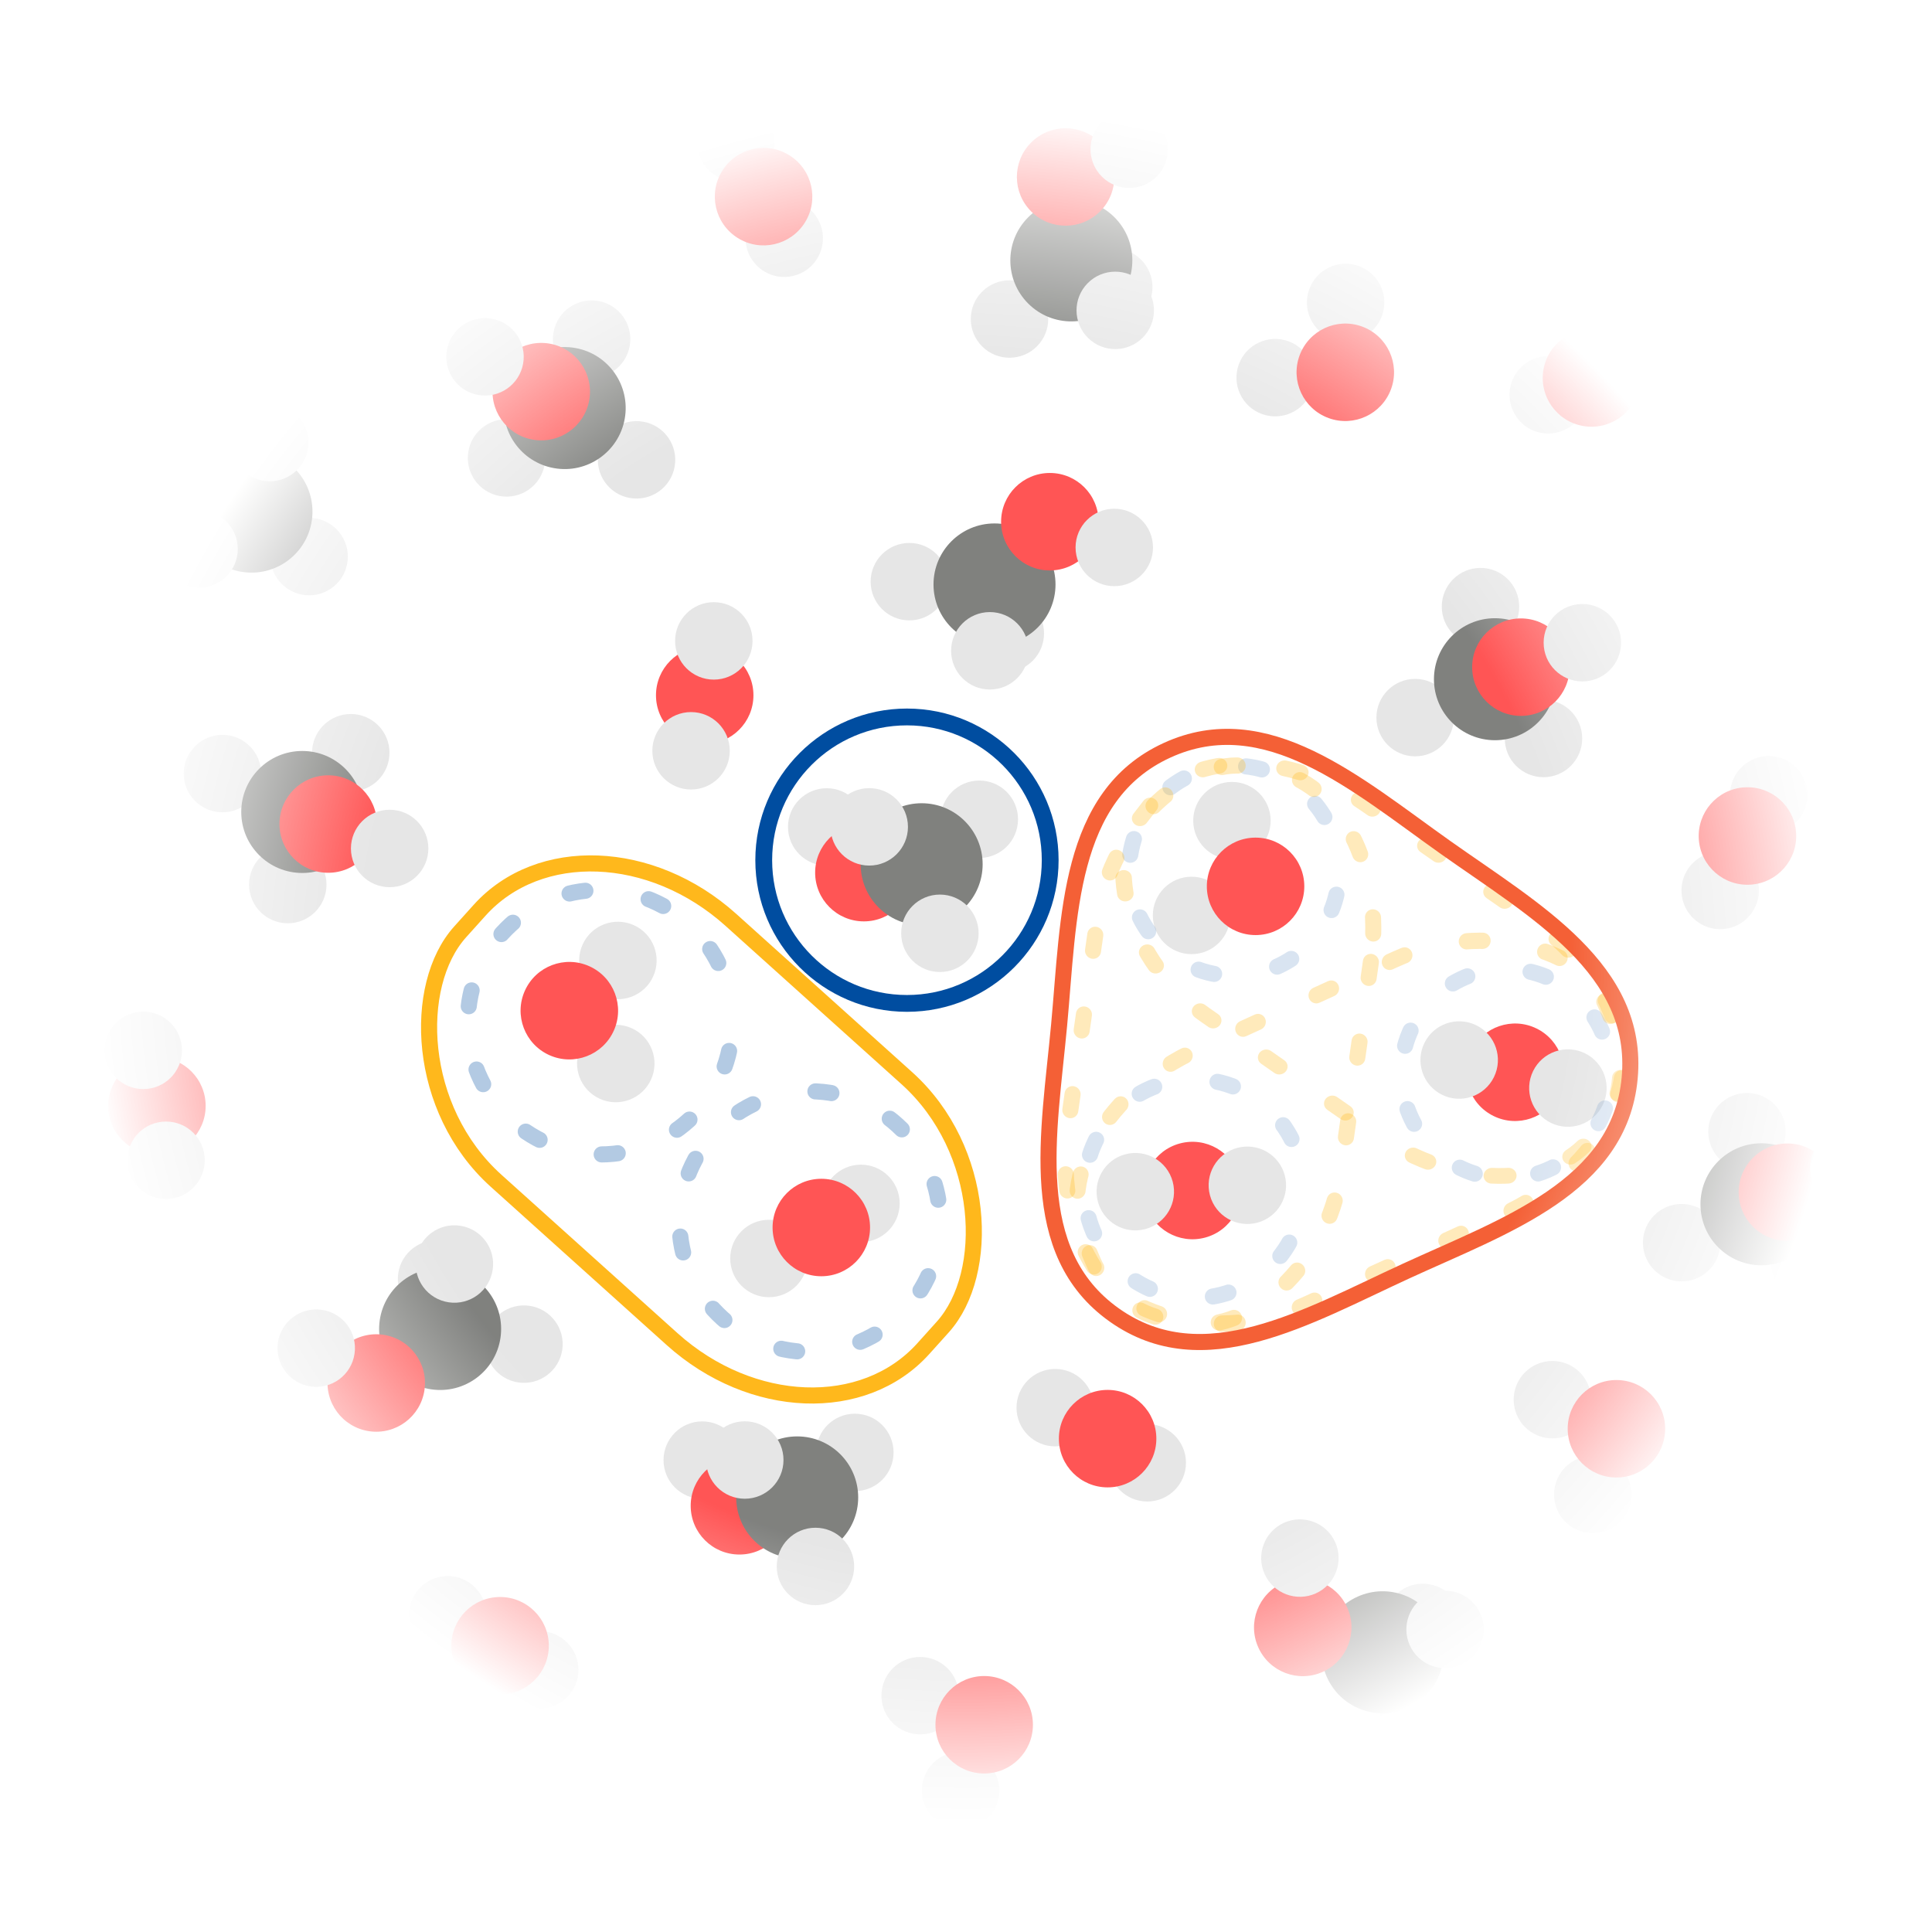<?xml version="1.0"?>
 <!-- Created with Inkscape (http://www.inkscape.org/) --> <svg width="6" height="6" viewBox="0 0 152.4 152.4" version="1.1" id="svg5" inkscape:version="1.1.1 (1:1.1+202109281949+c3084ef5ed)" sodipodi:docname="explicit-water-methanol-mbe-allorders.svg" inkscape:export-filename="D:\Dropbox\keith\documents\proposal\graphics\aim1\explicit-water-methanol-mbe.png" inkscape:export-xdpi="1000" inkscape:export-ydpi="1000" xmlns:inkscape="http://www.inkscape.org/namespaces/inkscape" xmlns:sodipodi="http://sodipodi.sourceforge.net/DTD/sodipodi-0.dtd" xmlns:xlink="http://www.w3.org/1999/xlink" xmlns="http://www.w3.org/2000/svg" xmlns:svg="http://www.w3.org/2000/svg"> <sodipodi:namedview id="namedview7" pagecolor="#ffffff" bordercolor="#666666" borderopacity="1.0" inkscape:pageshadow="2" inkscape:pageopacity="0.0" inkscape:pagecheckerboard="true" inkscape:document-units="in" showgrid="false" inkscape:zoom="2.6631944" inkscape:cx="305.46024" inkscape:cy="279.17602" inkscape:window-width="1876" inkscape:window-height="1016" inkscape:window-x="1964" inkscape:window-y="27" inkscape:window-maximized="1" inkscape:current-layer="layer5" units="in"></sodipodi:namedview> <defs id="defs2"> <linearGradient inkscape:collect="always" id="white-fade-out"> <stop style="stop-color:#ffffff;stop-opacity:0" offset="0" id="stop2440"></stop> <stop style="stop-color:#ffffff;stop-opacity:0" offset="0.69" id="stop2896"></stop> <stop style="stop-color:#ffffff;stop-opacity:1" offset="1" id="stop2442"></stop> </linearGradient> <radialGradient inkscape:collect="always" xlink:href="#white-fade-out" id="radialGradient2446" cx="76.2" cy="76.2" fx="76.2" fy="76.2" r="76.2" gradientUnits="userSpaceOnUse" gradientTransform="matrix(0.906,0.005,-0.005,0.89,7.542,7.95)"></radialGradient> </defs> <g inkscape:groupmode="layer" id="layer4" inkscape:label="background" sodipodi:insensitive="true"> <rect style="fill:#ffffff;stroke-width:1.199;stroke-linecap:round;stroke-dasharray:1.199, 2.399" id="rect985" width="152.4" height="152.4" x="0" y="0"></rect> </g> <g inkscape:label="solute" inkscape:groupmode="layer" id="layer1"> <g id="g23298-6-9-1" inkscape:label="methanol" transform="matrix(1,0,0,-1,17.932,143.375)"> <circle id="circle1030-7-8-7-7-2-9-30-6-1-4-9-0-1-3" inkscape:label="H atom" class="st1" cx="47.28" cy="78.144" r="3.054" style="fill:#e6e6e6;stroke-width:0.359"></circle> <circle id="path1084-6-9-5-2-7-1-3-0-8-8-5" inkscape:label="O atom" class="st2" cx="50.212" cy="74.539" r="3.844" style="fill:#ff5555;stroke-width:0.359"></circle> <circle id="circle1030-7-8-7-7-2-9-30-65-0-1-0-6" inkscape:label="H atom" class="st1" cx="59.318" cy="78.75" r="3.054" style="fill:#e6e6e6;stroke-width:0.359"></circle> <circle id="path1084-6-9-5-2-7-1-1-9-0-0-7-5" inkscape:label="C atom" class="st2" cx="54.769" cy="75.202" r="4.812" style="fill:#80817e;fill-opacity:1;stroke-width:0.45"></circle> <circle id="circle1030-7-8-7-7-2-9-3-0-1-3-8-6-2" inkscape:label="H atom" class="st1" cx="50.635" cy="78.151" r="3.054" style="fill:#e6e6e6;stroke-width:0.359"></circle> <circle id="circle1030-7-8-7-7-2-9-30-6-5-5-4-4-6" inkscape:label="H atom" class="st1" cx="56.209" cy="69.755" r="3.054" style="fill:#e6e6e6;stroke-width:0.359"></circle> </g> </g> <g inkscape:groupmode="layer" id="layer3" inkscape:label="solvent"> <g id="g23473" inkscape:label="water"> <circle id="circle1030-7-8-7-7-2-9-3" inkscape:label="H atom" class="st1" cx="67.914" cy="94.925" r="3.054" style="fill:#e6e6e6;stroke-width:0.359"></circle> <circle id="circle1030-7-8-7-7-2-9" inkscape:label="H atom" class="st1" cx="60.655" cy="99.272" r="3.054" style="fill:#e6e6e6;stroke-width:0.359"></circle> <circle id="path1084-6-9-5-2-7" inkscape:label="O atom" class="st2" cx="64.787" cy="96.829" r="3.844" style="fill:#ff5555;stroke-width:0.359"></circle> </g> <g id="g23468" inkscape:label="water" transform="translate(-0.964,-6.21)"> <circle id="circle1030-7-8-7-7-2-9-3-1" inkscape:label="H atom" class="st1" cx="98.141" cy="70.944" r="3.054" style="fill:#e6e6e6;stroke-width:0.359"></circle> <circle id="circle1030-7-8-7-7-2-9-2" inkscape:label="H atom" class="st1" cx="94.955" cy="78.421" r="3.054" style="fill:#e6e6e6;stroke-width:0.359"></circle> <circle id="path1084-6-9-5-2-7-3" inkscape:label="O atom" class="st2" cx="100.006" cy="76.127" r="3.844" style="fill:#ff5555;stroke-width:0.359"></circle> </g> <g id="g23468-6" inkscape:label="water" transform="matrix(-0.912,-0.411,-0.411,0.912,167.404,51.399)"> <circle id="circle1030-7-8-7-7-2-9-3-1-1" inkscape:label="H atom" class="st1" cx="98.141" cy="70.944" r="3.054" style="fill:#e6e6e6;stroke-width:0.359"></circle> <circle id="circle1030-7-8-7-7-2-9-2-9" inkscape:label="H atom" class="st1" cx="94.955" cy="78.421" r="3.054" style="fill:#e6e6e6;stroke-width:0.359"></circle> <circle id="path1084-6-9-5-2-7-3-0" inkscape:label="O atom" class="st2" cx="100.006" cy="76.127" r="3.844" style="fill:#ff5555;stroke-width:0.359"></circle> </g> <g id="g23463" inkscape:label="water" transform="translate(-8.733,-2.037)"> <circle id="path1084-6-9-5-2-7-3-6" inkscape:label="O atom" class="st2" cx="64.322" cy="56.881" r="3.844" style="fill:#ff5555;stroke-width:0.359"></circle> <circle id="circle1030-7-8-7-7-2-9-3-1-8" inkscape:label="H atom" class="st1" cx="65.04" cy="52.592" r="3.054" style="fill:#e6e6e6;stroke-width:0.359"></circle> <circle id="circle1030-7-8-7-7-2-9-2-7" inkscape:label="H atom" class="st1" cx="63.245" cy="61.261" r="3.054" style="fill:#e6e6e6;stroke-width:0.359"></circle> </g> <g id="g23463-68" inkscape:label="water" transform="rotate(75.025,55.075,94.768)"> <circle id="path1084-6-9-5-2-7-3-6-8" inkscape:label="O atom" class="st2" cx="64.322" cy="56.881" r="3.844" style="fill:#ff5555;stroke-width:0.359"></circle> <circle id="circle1030-7-8-7-7-2-9-3-1-8-9" inkscape:label="H atom" class="st1" cx="65.04" cy="52.592" r="3.054" style="fill:#e6e6e6;stroke-width:0.359"></circle> <circle id="circle1030-7-8-7-7-2-9-2-7-09" inkscape:label="H atom" class="st1" cx="63.245" cy="61.261" r="3.054" style="fill:#e6e6e6;stroke-width:0.359"></circle> </g> <g id="g23127" inkscape:label="methanol" transform="translate(-7.167,-11.047)"> <circle id="circle1030-7-8-7-7-2-9-30-6-1-4" inkscape:label="H atom" class="st1" cx="78.899" cy="56.93" r="3.054" style="fill:#e6e6e6;stroke-width:0.359"></circle> <circle id="circle1030-7-8-7-7-2-9-3-0-1" inkscape:label="H atom" class="st1" cx="86.469" cy="61.011" r="3.054" style="fill:#e6e6e6;stroke-width:0.359"></circle> <circle id="path1084-6-9-5-2-7-1-1-9" inkscape:label="C atom" class="st2" cx="85.616" cy="57.149" r="4.812" style="fill:#80817e;fill-opacity:1;stroke-width:0.45"></circle> <circle id="circle1030-7-8-7-7-2-9-30-65" inkscape:label="H atom" class="st1" cx="85.247" cy="62.383" r="3.054" style="fill:#e6e6e6;stroke-width:0.359"></circle> <circle id="path1084-6-9-5-2-7-1-3" inkscape:label="O atom" class="st2" cx="89.98" cy="52.2" r="3.844" style="fill:#ff5555;stroke-width:0.359"></circle> <circle id="circle1030-7-8-7-7-2-9-30-6-5" inkscape:label="H atom" class="st1" cx="95.064" cy="54.231" r="3.054" style="fill:#e6e6e6;stroke-width:0.359"></circle> </g> <g id="g23127-5" inkscape:label="methanol" transform="rotate(-45.334,41.235,40.17)"> <circle id="circle1030-7-8-7-7-2-9-30-6-1-4-0" inkscape:label="H atom" class="st1" cx="78.899" cy="56.93" r="3.054" style="fill:#e6e6e6;stroke-width:0.359"></circle> <circle id="circle1030-7-8-7-7-2-9-3-0-1-35" inkscape:label="H atom" class="st1" cx="86.469" cy="61.011" r="3.054" style="fill:#e6e6e6;stroke-width:0.359"></circle> <circle id="path1084-6-9-5-2-7-1-1-9-5" inkscape:label="C atom" class="st2" cx="85.616" cy="57.149" r="4.812" style="fill:#80817e;fill-opacity:1;stroke-width:0.45"></circle> <circle id="circle1030-7-8-7-7-2-9-30-65-5" inkscape:label="H atom" class="st1" cx="85.247" cy="62.383" r="3.054" style="fill:#e6e6e6;stroke-width:0.359"></circle> <circle id="path1084-6-9-5-2-7-1-3-4" inkscape:label="O atom" class="st2" cx="89.98" cy="52.2" r="3.844" style="fill:#ff5555;stroke-width:0.359"></circle> <circle id="circle1030-7-8-7-7-2-9-30-6-5-7" inkscape:label="H atom" class="st1" cx="95.064" cy="54.231" r="3.054" style="fill:#e6e6e6;stroke-width:0.359"></circle> </g> <g id="g23298-6" inkscape:label="methanol" transform="translate(-34.933,-34.845)"> <circle id="circle1030-7-8-7-7-2-9-30-6-1-4-9-0" inkscape:label="H atom" class="st1" cx="47.28" cy="78.144" r="3.054" style="fill:#e6e6e6;stroke-width:0.359"></circle> <circle id="path1084-6-9-5-2-7-1-3-0-8" inkscape:label="O atom" class="st2" cx="50.212" cy="74.539" r="3.844" style="fill:#ff5555;stroke-width:0.359"></circle> <circle id="circle1030-7-8-7-7-2-9-30-65-0-1" inkscape:label="H atom" class="st1" cx="59.318" cy="78.75" r="3.054" style="fill:#e6e6e6;stroke-width:0.359"></circle> <circle id="path1084-6-9-5-2-7-1-1-9-0-0" inkscape:label="C atom" class="st2" cx="54.769" cy="75.202" r="4.812" style="fill:#80817e;fill-opacity:1;stroke-width:0.45"></circle> <circle id="circle1030-7-8-7-7-2-9-3-0-1-3-8" inkscape:label="H atom" class="st1" cx="50.635" cy="78.151" r="3.054" style="fill:#e6e6e6;stroke-width:0.359"></circle> <circle id="circle1030-7-8-7-7-2-9-30-6-5-5-4" inkscape:label="H atom" class="st1" cx="56.209" cy="69.755" r="3.054" style="fill:#e6e6e6;stroke-width:0.359"></circle> </g> <g id="g24777" transform="translate(94.381,-44.309)" inkscape:label="water"> <g id="g23473-0" inkscape:label="water" transform="rotate(-169.925,46.972,86.959)"> <circle id="circle1030-7-8-7-7-2-9-3-2" inkscape:label="H atom" class="st1" cx="67.914" cy="94.925" r="3.054" style="fill:#e6e6e6;stroke-width:0.359"></circle> <circle id="circle1030-7-8-7-7-2-9-8" inkscape:label="H atom" class="st1" cx="60.655" cy="99.272" r="3.054" style="fill:#e6e6e6;stroke-width:0.359"></circle> <circle id="path1084-6-9-5-2-7-2" inkscape:label="O atom" class="st2" cx="64.787" cy="96.829" r="3.844" style="fill:#ff5555;stroke-width:0.359"></circle> </g> </g> <g id="g24771" transform="translate(-20.068,-7.55)" inkscape:label="methanol"> <circle id="circle1030-7-8-7-7-2-9-30-3" inkscape:label="H atom" class="st1" cx="-71.707" cy="-22.097" r="3.054" style="fill:#e6e6e6;stroke-width:0.359" transform="rotate(-169.925)"></circle> <circle id="circle1030-7-8-7-7-2-9-30-6-8" inkscape:label="H atom" class="st1" cx="-66.738" cy="-32.497" r="3.054" style="fill:#e6e6e6;stroke-width:0.359" transform="rotate(-169.925)"></circle> <circle id="circle1030-7-8-7-7-2-9-30-6-1-6" inkscape:label="H atom" class="st1" cx="-76.862" cy="-30.853" r="3.054" style="fill:#e6e6e6;stroke-width:0.359" transform="rotate(-169.925)"></circle> <circle id="path1084-6-9-5-2-7-1-1-2" inkscape:label="C atom" class="st2" cx="-70.566" cy="-27.823" r="4.812" style="fill:#80817e;fill-opacity:1;stroke-width:0.45" transform="rotate(-169.925)"></circle> <circle id="path1084-6-9-5-2-7-1-2" inkscape:label="O atom" class="st2" cx="-68.52" cy="-26.871" r="3.844" style="fill:#ff5555;stroke-width:0.359" transform="rotate(-169.925)"></circle> <circle id="circle1030-7-8-7-7-2-9-3-0-5" inkscape:label="H atom" class="st1" cx="-63.672" cy="-24.945" r="3.054" style="fill:#e6e6e6;stroke-width:0.359" transform="rotate(-169.925)"></circle> </g> <g id="g23468-8" inkscape:label="water" transform="rotate(20.059,235.259,70.033)"> <circle id="circle1030-7-8-7-7-2-9-3-1-5" inkscape:label="H atom" class="st1" cx="98.141" cy="70.944" r="3.054" style="fill:#e6e6e6;stroke-width:0.359"></circle> <circle id="circle1030-7-8-7-7-2-9-2-0" inkscape:label="H atom" class="st1" cx="94.955" cy="78.421" r="3.054" style="fill:#e6e6e6;stroke-width:0.359"></circle> <circle id="path1084-6-9-5-2-7-3-8" inkscape:label="O atom" class="st2" cx="100.006" cy="76.127" r="3.844" style="fill:#ff5555;stroke-width:0.359"></circle> </g> <g id="g23473-8" inkscape:label="water" transform="matrix(0.846,0.534,0.534,-0.846,-46.284,62.833)"> <circle id="circle1030-7-8-7-7-2-9-3-9" inkscape:label="H atom" class="st1" cx="67.914" cy="94.925" r="3.054" style="fill:#e6e6e6;stroke-width:0.359"></circle> <circle id="circle1030-7-8-7-7-2-9-7" inkscape:label="H atom" class="st1" cx="60.655" cy="99.272" r="3.054" style="fill:#e6e6e6;stroke-width:0.359"></circle> <circle id="path1084-6-9-5-2-7-8" inkscape:label="O atom" class="st2" cx="64.787" cy="96.829" r="3.844" style="fill:#ff5555;stroke-width:0.359"></circle> </g> <g id="g23127-5-5" inkscape:label="methanol" transform="rotate(-171.626,61.912,82.854)"> <circle id="circle1030-7-8-7-7-2-9-30-6-1-4-0-7" inkscape:label="H atom" class="st1" cx="78.899" cy="56.93" r="3.054" style="fill:#e6e6e6;stroke-width:0.359"></circle> <circle id="circle1030-7-8-7-7-2-9-3-0-1-35-96" inkscape:label="H atom" class="st1" cx="86.469" cy="61.011" r="3.054" style="fill:#e6e6e6;stroke-width:0.359"></circle> <circle id="path1084-6-9-5-2-7-1-1-9-5-4" inkscape:label="C atom" class="st2" cx="85.616" cy="57.149" r="4.812" style="fill:#80817e;fill-opacity:1;stroke-width:0.45"></circle> <circle id="circle1030-7-8-7-7-2-9-30-65-5-7" inkscape:label="H atom" class="st1" cx="85.247" cy="62.383" r="3.054" style="fill:#e6e6e6;stroke-width:0.359"></circle> <circle id="path1084-6-9-5-2-7-1-3-4-4" inkscape:label="O atom" class="st2" cx="89.98" cy="52.2" r="3.844" style="fill:#ff5555;stroke-width:0.359"></circle> <circle id="circle1030-7-8-7-7-2-9-30-6-5-7-1" inkscape:label="H atom" class="st1" cx="95.064" cy="54.231" r="3.054" style="fill:#e6e6e6;stroke-width:0.359"></circle> </g> <g id="g23473-8-2" inkscape:label="water" transform="matrix(-0.07,-0.998,-0.998,0.07,239.013,123.825)"> <circle id="circle1030-7-8-7-7-2-9-3-9-6" inkscape:label="H atom" class="st1" cx="67.914" cy="94.925" r="3.054" style="fill:#e6e6e6;stroke-width:0.359"></circle> <circle id="circle1030-7-8-7-7-2-9-7-7" inkscape:label="H atom" class="st1" cx="60.655" cy="99.272" r="3.054" style="fill:#e6e6e6;stroke-width:0.359"></circle> <circle id="path1084-6-9-5-2-7-8-6" inkscape:label="O atom" class="st2" cx="64.787" cy="96.829" r="3.844" style="fill:#ff5555;stroke-width:0.359"></circle> </g> <g id="g23463-6" inkscape:label="water" transform="matrix(0.441,-0.898,-0.898,-0.441,142.224,167.428)"> <circle id="path1084-6-9-5-2-7-3-6-3" inkscape:label="O atom" class="st2" cx="64.322" cy="56.881" r="3.844" style="fill:#ff5555;stroke-width:0.359"></circle> <circle id="circle1030-7-8-7-7-2-9-3-1-8-5" inkscape:label="H atom" class="st1" cx="65.04" cy="52.592" r="3.054" style="fill:#e6e6e6;stroke-width:0.359"></circle> <circle id="circle1030-7-8-7-7-2-9-2-7-0" inkscape:label="H atom" class="st1" cx="63.245" cy="61.261" r="3.054" style="fill:#e6e6e6;stroke-width:0.359"></circle> </g> <g id="g23127-5-8" inkscape:label="methanol" transform="rotate(-114.127,121.046,86.147)"> <circle id="circle1030-7-8-7-7-2-9-30-6-1-4-0-5" inkscape:label="H atom" class="st1" cx="78.899" cy="56.93" r="3.054" style="fill:#e6e6e6;stroke-width:0.359"></circle> <circle id="circle1030-7-8-7-7-2-9-3-0-1-35-9" inkscape:label="H atom" class="st1" cx="86.469" cy="61.011" r="3.054" style="fill:#e6e6e6;stroke-width:0.359"></circle> <circle id="path1084-6-9-5-2-7-1-1-9-5-5" inkscape:label="C atom" class="st2" cx="85.616" cy="57.149" r="4.812" style="fill:#80817e;fill-opacity:1;stroke-width:0.45"></circle> <circle id="circle1030-7-8-7-7-2-9-30-65-5-1" inkscape:label="H atom" class="st1" cx="85.247" cy="62.383" r="3.054" style="fill:#e6e6e6;stroke-width:0.359"></circle> <circle id="path1084-6-9-5-2-7-1-3-4-2" inkscape:label="O atom" class="st2" cx="89.98" cy="52.2" r="3.844" style="fill:#ff5555;stroke-width:0.359"></circle> <circle id="circle1030-7-8-7-7-2-9-30-6-5-7-7" inkscape:label="H atom" class="st1" cx="95.064" cy="54.231" r="3.054" style="fill:#e6e6e6;stroke-width:0.359"></circle> </g> <g id="g23298-6-9" inkscape:label="methanol" transform="matrix(1,0,0,-1,8.115,193.32)"> <circle id="circle1030-7-8-7-7-2-9-30-6-1-4-9-0-1" inkscape:label="H atom" class="st1" cx="47.28" cy="78.144" r="3.054" style="fill:#e6e6e6;stroke-width:0.359"></circle> <circle id="path1084-6-9-5-2-7-1-3-0-8-8" inkscape:label="O atom" class="st2" cx="50.212" cy="74.539" r="3.844" style="fill:#ff5555;stroke-width:0.359"></circle> <circle id="circle1030-7-8-7-7-2-9-30-65-0-1-0" inkscape:label="H atom" class="st1" cx="59.318" cy="78.75" r="3.054" style="fill:#e6e6e6;stroke-width:0.359"></circle> <circle id="path1084-6-9-5-2-7-1-1-9-0-0-7" inkscape:label="C atom" class="st2" cx="54.769" cy="75.202" r="4.812" style="fill:#80817e;fill-opacity:1;stroke-width:0.45"></circle> <circle id="circle1030-7-8-7-7-2-9-3-0-1-3-8-6" inkscape:label="H atom" class="st1" cx="50.635" cy="78.151" r="3.054" style="fill:#e6e6e6;stroke-width:0.359"></circle> <circle id="circle1030-7-8-7-7-2-9-30-6-5-5-4-4" inkscape:label="H atom" class="st1" cx="56.209" cy="69.755" r="3.054" style="fill:#e6e6e6;stroke-width:0.359"></circle> </g> <g id="g23135-2-3" transform="matrix(1,0,0,-1,47.26,185.037)" inkscape:label="methanol"> <circle id="circle1030-7-8-7-7-2-9-30-3-6" inkscape:label="H atom" class="st1" cx="90.547" cy="95.767" r="3.054" style="fill:#e6e6e6;stroke-width:0.359"></circle> <circle id="circle1030-7-8-7-7-2-9-30-6-8-2" inkscape:label="H atom" class="st1" cx="95.516" cy="85.367" r="3.054" style="fill:#e6e6e6;stroke-width:0.359"></circle> <circle id="circle1030-7-8-7-7-2-9-30-6-1-6-2" inkscape:label="H atom" class="st1" cx="85.392" cy="87.012" r="3.054" style="fill:#e6e6e6;stroke-width:0.359"></circle> <circle id="path1084-6-9-5-2-7-1-1-2-9" inkscape:label="C atom" class="st2" cx="91.688" cy="90.041" r="4.812" style="fill:#80817e;fill-opacity:1;stroke-width:0.45"></circle> <circle id="path1084-6-9-5-2-7-1-2-7" inkscape:label="O atom" class="st2" cx="93.734" cy="90.993" r="3.844" style="fill:#ff5555;stroke-width:0.359"></circle> <circle id="circle1030-7-8-7-7-2-9-3-0-5-9" inkscape:label="H atom" class="st1" cx="98.582" cy="92.92" r="3.054" style="fill:#e6e6e6;stroke-width:0.359"></circle> </g> <g id="g23135-2-3-2" transform="matrix(1,0,0,-1,26.237,143.619)" inkscape:label="methanol"> <circle id="circle1030-7-8-7-7-2-9-30-3-6-8" inkscape:label="H atom" class="st1" cx="90.547" cy="95.767" r="3.054" style="fill:#e6e6e6;stroke-width:0.359"></circle> <circle id="circle1030-7-8-7-7-2-9-30-6-8-2-5" inkscape:label="H atom" class="st1" cx="95.516" cy="85.367" r="3.054" style="fill:#e6e6e6;stroke-width:0.359"></circle> <circle id="circle1030-7-8-7-7-2-9-30-6-1-6-2-9" inkscape:label="H atom" class="st1" cx="85.392" cy="87.012" r="3.054" style="fill:#e6e6e6;stroke-width:0.359"></circle> <circle id="path1084-6-9-5-2-7-1-1-2-9-8" inkscape:label="C atom" class="st2" cx="91.688" cy="90.041" r="4.812" style="fill:#80817e;fill-opacity:1;stroke-width:0.45"></circle> <circle id="path1084-6-9-5-2-7-1-2-7-3" inkscape:label="O atom" class="st2" cx="93.734" cy="90.993" r="3.844" style="fill:#ff5555;stroke-width:0.359"></circle> <circle id="circle1030-7-8-7-7-2-9-3-0-5-9-7" inkscape:label="H atom" class="st1" cx="98.582" cy="92.92" r="3.054" style="fill:#e6e6e6;stroke-width:0.359"></circle> </g> <g id="g23135-2-3-5" transform="translate(-67.846,-25.991)" inkscape:label="methanol"> <circle id="circle1030-7-8-7-7-2-9-30-3-6-2" inkscape:label="H atom" class="st1" cx="90.547" cy="95.767" r="3.054" style="fill:#e6e6e6;stroke-width:0.359"></circle> <circle id="circle1030-7-8-7-7-2-9-30-6-8-2-0" inkscape:label="H atom" class="st1" cx="95.516" cy="85.367" r="3.054" style="fill:#e6e6e6;stroke-width:0.359"></circle> <circle id="circle1030-7-8-7-7-2-9-30-6-1-6-2-8" inkscape:label="H atom" class="st1" cx="85.392" cy="87.012" r="3.054" style="fill:#e6e6e6;stroke-width:0.359"></circle> <circle id="path1084-6-9-5-2-7-1-1-2-9-5" inkscape:label="C atom" class="st2" cx="91.688" cy="90.041" r="4.812" style="fill:#80817e;fill-opacity:1;stroke-width:0.45"></circle> <circle id="path1084-6-9-5-2-7-1-2-7-9" inkscape:label="O atom" class="st2" cx="93.734" cy="90.993" r="3.844" style="fill:#ff5555;stroke-width:0.359"></circle> <circle id="circle1030-7-8-7-7-2-9-3-0-5-9-6" inkscape:label="H atom" class="st1" cx="98.582" cy="92.92" r="3.054" style="fill:#e6e6e6;stroke-width:0.359"></circle> </g> <g id="g23468-8-2" inkscape:label="water" transform="matrix(1,0,0,-1,27.501,188.831)"> <circle id="circle1030-7-8-7-7-2-9-3-1-5-5" inkscape:label="H atom" class="st1" cx="98.141" cy="70.944" r="3.054" style="fill:#e6e6e6;stroke-width:0.359"></circle> <circle id="circle1030-7-8-7-7-2-9-2-0-7" inkscape:label="H atom" class="st1" cx="94.955" cy="78.421" r="3.054" style="fill:#e6e6e6;stroke-width:0.359"></circle> <circle id="path1084-6-9-5-2-7-3-8-5" inkscape:label="O atom" class="st2" cx="100.006" cy="76.127" r="3.844" style="fill:#ff5555;stroke-width:0.359"></circle> </g> <g id="g23468-8-2-3" inkscape:label="water" transform="matrix(1,0,0,-1,-22.371,212.18)"> <circle id="circle1030-7-8-7-7-2-9-3-1-5-5-3" inkscape:label="H atom" class="st1" cx="98.141" cy="70.944" r="3.054" style="fill:#e6e6e6;stroke-width:0.359"></circle> <circle id="circle1030-7-8-7-7-2-9-2-0-7-3" inkscape:label="H atom" class="st1" cx="94.955" cy="78.421" r="3.054" style="fill:#e6e6e6;stroke-width:0.359"></circle> <circle id="path1084-6-9-5-2-7-3-8-5-1" inkscape:label="O atom" class="st2" cx="100.006" cy="76.127" r="3.844" style="fill:#ff5555;stroke-width:0.359"></circle> </g> <g id="g23473-8-8" inkscape:label="water" transform="matrix(1,0,0,-1,22.584,210.312)"> <circle id="circle1030-7-8-7-7-2-9-3-9-4" inkscape:label="H atom" class="st1" cx="67.914" cy="94.925" r="3.054" style="fill:#e6e6e6;stroke-width:0.359"></circle> <circle id="circle1030-7-8-7-7-2-9-7-6" inkscape:label="H atom" class="st1" cx="60.655" cy="99.272" r="3.054" style="fill:#e6e6e6;stroke-width:0.359"></circle> <circle id="path1084-6-9-5-2-7-8-4" inkscape:label="O atom" class="st2" cx="64.787" cy="96.829" r="3.844" style="fill:#ff5555;stroke-width:0.359"></circle> </g> <g id="g23473-8-8-6" inkscape:label="water" transform="matrix(1,0,0,-1,-25.34,226.648)"> <circle id="circle1030-7-8-7-7-2-9-3-9-4-9" inkscape:label="H atom" class="st1" cx="67.914" cy="94.925" r="3.054" style="fill:#e6e6e6;stroke-width:0.359"></circle> <circle id="circle1030-7-8-7-7-2-9-7-6-0" inkscape:label="H atom" class="st1" cx="60.655" cy="99.272" r="3.054" style="fill:#e6e6e6;stroke-width:0.359"></circle> <circle id="path1084-6-9-5-2-7-8-4-8" inkscape:label="O atom" class="st2" cx="64.787" cy="96.829" r="3.844" style="fill:#ff5555;stroke-width:0.359"></circle> </g> <g id="g23463-6-4" inkscape:label="water" transform="matrix(1,0,0,-1,-51.944,144.116)"> <circle id="path1084-6-9-5-2-7-3-6-3-7" inkscape:label="O atom" class="st2" cx="64.322" cy="56.881" r="3.844" style="fill:#ff5555;stroke-width:0.359"></circle> <circle id="circle1030-7-8-7-7-2-9-3-1-8-5-9" inkscape:label="H atom" class="st1" cx="65.04" cy="52.592" r="3.054" style="fill:#e6e6e6;stroke-width:0.359"></circle> <circle id="circle1030-7-8-7-7-2-9-2-7-0-2" inkscape:label="H atom" class="st1" cx="63.245" cy="61.261" r="3.054" style="fill:#e6e6e6;stroke-width:0.359"></circle> </g> </g> <g inkscape:groupmode="layer" id="layer5" inkscape:label="fragments"> <circle style="opacity:0.15;fill:none;stroke:#004da0;stroke-width:1.27;stroke-linecap:round;stroke-linejoin:round;stroke-miterlimit:4;stroke-dasharray:1.27, 5.08;stroke-dashoffset:3.556;stroke-opacity:1" id="path1082-6-3-8-5-5-8-7-9-1-1-1-4-2-42-7-9-1-3-8" cx="118.805" cy="84.695" r="8.265"></circle> <circle style="opacity:0.15;fill:none;stroke:#004da0;stroke-width:1.27;stroke-linecap:round;stroke-linejoin:round;stroke-miterlimit:4;stroke-dasharray:1.27, 5.08;stroke-dashoffset:1.905;stroke-opacity:1" id="path1082-6-3-8-5-5-8-7-9-1-1-1-4" cx="94.187" cy="93.768" r="8.632"></circle> <circle style="opacity:0.3;fill:none;stroke:#004da0;stroke-width:1.27;stroke-linecap:round;stroke-linejoin:round;stroke-miterlimit:4;stroke-dasharray:1.27, 5.08;stroke-dashoffset:1.905;stroke-opacity:1" id="path1082-6-3-8-5-5-8-7-9-1-1-1-4-2" cx="63.877" cy="96.362" r="10.281"></circle> <circle style="opacity:0.3;fill:none;stroke:#004da0;stroke-width:1.27;stroke-linecap:round;stroke-linejoin:round;stroke-miterlimit:4;stroke-dasharray:1.27, 5.08;stroke-dashoffset:4.064;stroke-opacity:1" id="path1082-6-3-8-5-5-8-7-9-1-1-1-4-2-8" cx="47.331" cy="80.633" r="10.432"></circle> <circle style="opacity:0.15;fill:none;stroke:#004da0;stroke-width:1.27;stroke-linecap:round;stroke-linejoin:round;stroke-miterlimit:4;stroke-dasharray:1.27, 5.08;stroke-dashoffset:4.445;stroke-opacity:1" id="path1082-6-3-8-5-5-8-7-9-1-1-1-4-2-4" cx="97.35" cy="68.687" r="8.288"></circle> <rect style="fill:none;stroke:#ffb81c;stroke-width:1.27;stroke-linecap:round;stroke-linejoin:round;stroke-miterlimit:4;stroke-dasharray:none;stroke-dashoffset:0;stroke-opacity:1" id="rect2618" width="49.149" height="27.686" x="76.149" y="15.383" rx="15.24" transform="rotate(41.977)" ry="12.7"></rect> <rect style="opacity:0.3;fill:none;stroke:#ffb81c;stroke-width:1.27;stroke-linecap:round;stroke-linejoin:round;stroke-miterlimit:4;stroke-dasharray:1.27, 5.08;stroke-dashoffset:0;stroke-opacity:1" id="rect2618-3" width="44.102" height="21.832" x="43.934" y="-117.794" rx="13.675" transform="matrix(-0.141,0.99,-0.987,-0.16,0,0)" ry="10.015"></rect> <rect style="opacity:0.3;fill:none;stroke:#ffb81c;stroke-width:1.27;stroke-linecap:round;stroke-linejoin:round;stroke-miterlimit:4;stroke-dasharray:1.27, 5.081;stroke-dashoffset:2.667;stroke-opacity:1" id="rect3860" width="45.284" height="21.847" x="-85.78" y="-136.343" rx="14.041" transform="matrix(-0.91,0.415,-0.391,-0.921,0,0)" ry="10.022"></rect> <circle style="fill:none;stroke:#004da0;stroke-width:1.326;stroke-linecap:round;stroke-linejoin:round;stroke-miterlimit:4;stroke-dasharray:none;stroke-dashoffset:0;stroke-opacity:1" id="path1082-6-3-8-5-5-8-7-9-1-1-1-4-2-7" cx="71.543" cy="67.853" r="11.298"></circle> <rect style="opacity:0.3;fill:none;stroke:#ffb81c;stroke-width:1.271;stroke-linecap:round;stroke-linejoin:round;stroke-miterlimit:4;stroke-dasharray:1.271, 5.083;stroke-dashoffset:3.304;stroke-opacity:1" id="rect3862" width="43.604" height="20.921" x="-154.302" y="-11.363" rx="13.521" transform="matrix(-0.821,-0.572,0.611,-0.791,0,0)" ry="9.597"></rect> <path sodipodi:type="star" style="opacity:1;fill:none;stroke:#f46036;stroke-width:6.065;stroke-linecap:round;stroke-linejoin:round;stroke-miterlimit:4;stroke-dasharray:none;stroke-dashoffset:0;stroke-opacity:1" id="path3268" inkscape:flatsided="false" sodipodi:sides="3" sodipodi:cx="373.96387" sodipodi:cy="190.89613" sodipodi:r1="123.58386" sodipodi:r2="92.687897" sodipodi:arg1="0.092695957" sodipodi:arg2="1.1398935" inkscape:rounded="0.37" inkscape:randomized="0" d="m 497.017,202.335 c -3.815,41.04 -46.889,55.56 -84.338,72.776 -37.449,17.216 -76.514,40.456 -110.148,16.632 -33.634,-23.824 -24.672,-68.387 -20.857,-109.427 3.815,-41.04 3.221,-86.492 40.67,-103.707 37.449,-17.216 71.561,12.827 105.195,36.651 33.634,23.824 73.293,46.035 69.478,87.075 z" transform="matrix(0.209,0,0,0.209,24.675,42.761)" inkscape:transform-center-x="-5.4049901" inkscape:transform-center-y="-1.1977835"></path> </g> <g inkscape:groupmode="layer" id="layer2" inkscape:label="fade-out" style="display:inline" sodipodi:insensitive="true"> <rect style="fill:url(#radialGradient2446);fill-opacity:1;stroke:none;stroke-width:1.252;stroke-linecap:round;stroke-dasharray:1.252, 2.504" id="rect2358" width="152.4" height="152.4" x="0" y="0" inkscape:label="fade-to-white" sodipodi:insensitive="true"></rect> </g> </svg> 